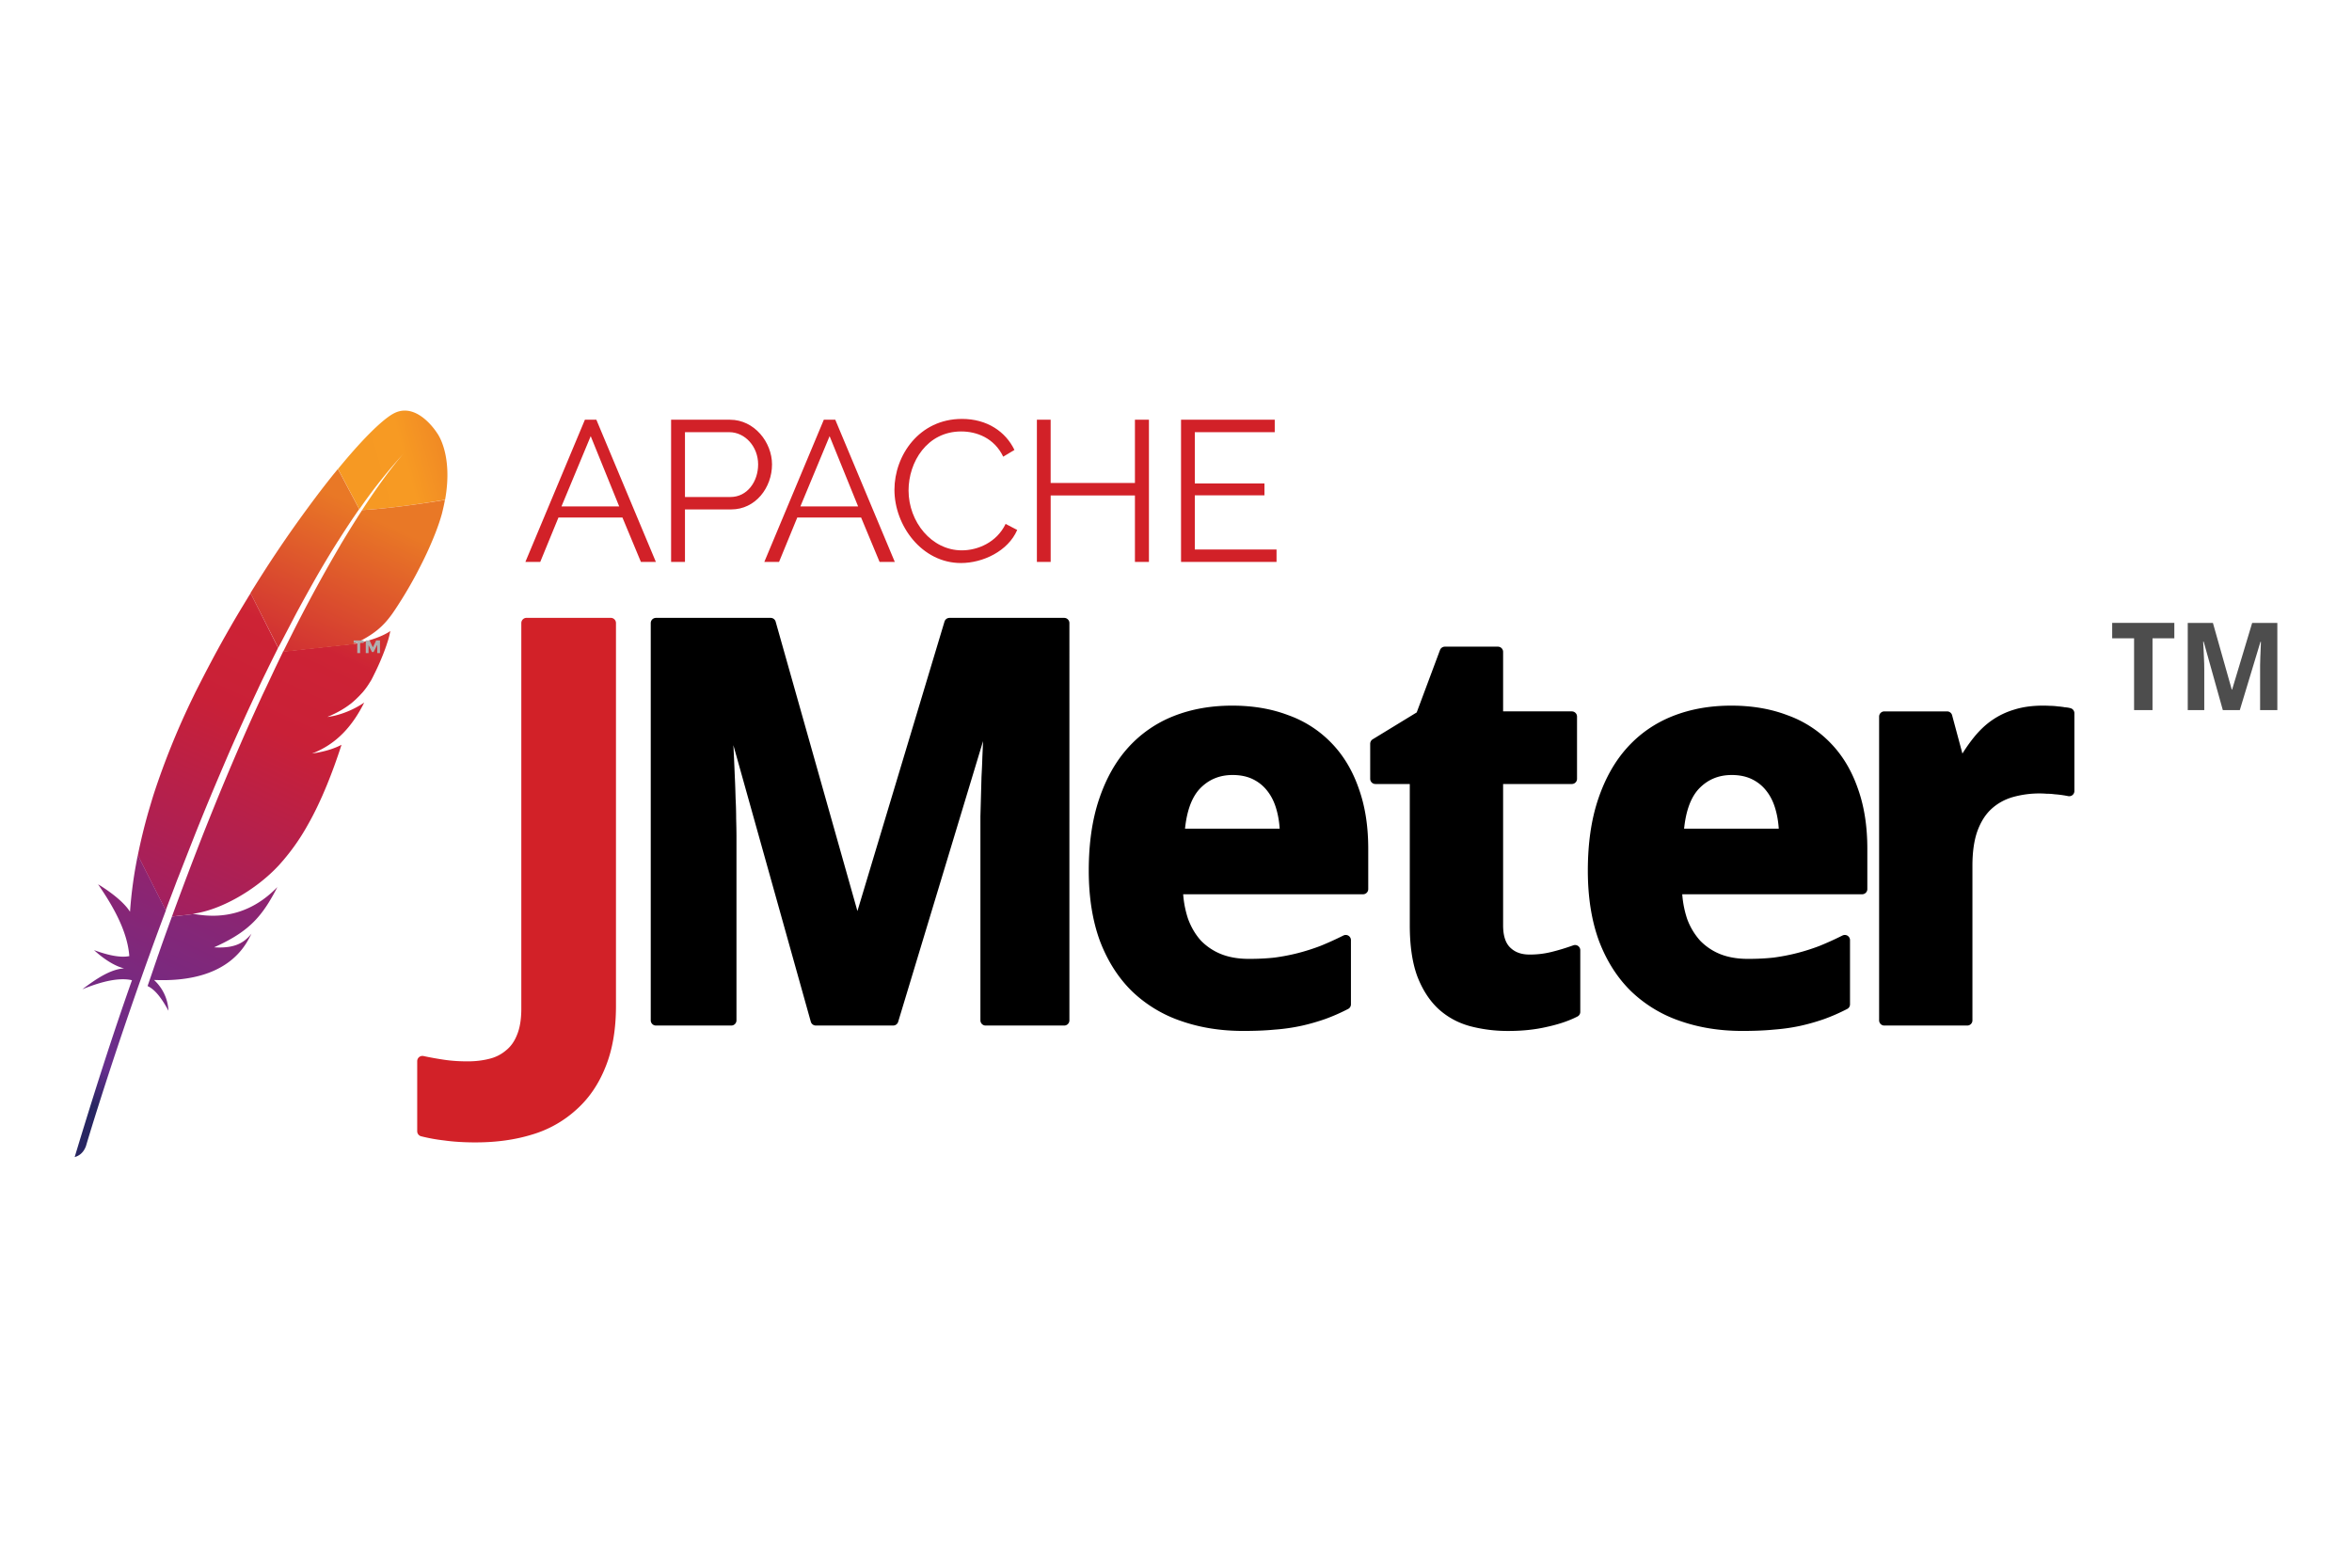 <svg xmlns="http://www.w3.org/2000/svg" width="126" height="84" fill="none"><g clip-path="url(#a)"><path fill="url(#b)" d="M21.02 22.193c-.626.373-1.672 1.418-2.912 2.935l1.143 2.158a27.6 27.6 0 0 1 2.54-3.167c-.03.038-.068.068-.098.105-.269.291-1.075 1.232-2.293 3.107 1.173-.06 2.973-.299 4.444-.553.44-2.45-.426-3.57-.426-3.57s-1.105-1.785-2.397-1.015"></path><path fill="#BE202E" d="M17.175 40.311c-.15.03-.3.052-.448.075.074-.008.156-.023.231-.038a2 2 0 0 0 .217-.037"></path><path fill="#BE202E" d="M17.175 40.311c-.15.03-.3.052-.448.075.074-.008.156-.023.231-.038a2 2 0 0 0 .217-.037" opacity=".35"></path><path fill="#BE202E" d="M17.563 38.422q-.012 0 0 0c.022 0 .045-.008.067-.008q.147-.02.284-.052c-.112.022-.232.037-.351.06"></path><path fill="#BE202E" d="M17.563 38.422q-.012 0 0 0c.022 0 .045-.008.067-.008q.147-.02.284-.052c-.112.022-.232.037-.351.06" opacity=".35"></path><path fill="url(#c)" d="M15.875 32.858q.526-.975 1.053-1.905.55-.961 1.12-1.867c.023-.037.045-.075.068-.105q.558-.885 1.127-1.703l-1.142-2.15q-.125.155-.262.32c-.328.412-.672.852-1.023 1.323q-.593.795-1.217 1.68c-.381.545-.77 1.12-1.158 1.71a94 94 0 0 0-.986 1.554c-.015.022-.022.037-.037.06l1.486 2.935c.329-.62.65-1.24.971-1.852"></path><path fill="url(#d)" d="M9.101 49.415c-.194.538-.396 1.09-.59 1.658 0 .008-.007.015-.007.023-.03.082-.06.157-.083.239-.134.38-.246.724-.515 1.5.44.203.792.725 1.12 1.323a2.4 2.4 0 0 0-.776-1.65c2.158.096 4.025-.449 4.981-2.032a6 6 0 0 0 .24-.448c-.441.552-.98.791-2.002.732 1.5-.672 2.255-1.322 2.92-2.39.157-.254.314-.53.47-.837-1.314 1.352-2.838 1.733-4.443 1.442l-1.203.134c-.037.105-.075.202-.112.306"></path><path fill="url(#e)" d="M9.661 46.72q.394-1.009.8-2.04.391-.983.806-1.979c.276-.665.56-1.33.844-1.994.291-.68.59-1.352.896-2.024.299-.665.613-1.33.919-1.987.112-.239.224-.47.343-.71.194-.402.396-.806.598-1.209.007-.022.022-.045.03-.067l-1.472-2.928c-.022.037-.045.082-.074.12-.344.567-.695 1.142-1.031 1.732q-.516.895-1.008 1.823c-.277.522-.545 1.045-.814 1.575-.053.105-.105.217-.157.322a40.969 40.969 0 0 0-2.091 5.153c-.105.329-.202.665-.3.993q-.333 1.166-.567 2.33l1.494 2.95c.194-.53.403-1.06.605-1.605.06-.15.12-.299.18-.456"></path><path fill="url(#f)" d="M7.36 45.935a23 23 0 0 0-.388 2.823c0 .03-.007.067-.007.097-.463-.746-1.718-1.478-1.71-1.471.896 1.3 1.576 2.584 1.673 3.846-.478.097-1.136-.044-1.89-.32.792.724 1.382.925 1.613.978-.724.044-1.478.545-2.24 1.12 1.113-.456 2.016-.635 2.659-.486C6.046 55.412 5.023 58.61 4 62c.314-.09.5-.306.605-.59.18-.612 1.397-4.645 3.294-9.94.052-.15.112-.3.164-.456l.045-.127q.302-.829.627-1.703c.052-.134.097-.261.15-.396v-.007L7.39 45.83a.6.6 0 0 0-.03.104"></path><path fill="url(#g)" d="M15.143 34.964c-.045.09-.082.171-.127.261-.127.269-.261.538-.388.814q-.211.448-.433.919c-.075.157-.15.313-.224.478q-.335.728-.68 1.5a155.314 155.314 0 0 0-1.703 4.003c-.269.666-.545 1.345-.822 2.055q-.367.942-.746 1.942c-.015.03-.023.067-.038.097-.246.657-.5 1.337-.754 2.031-.007.015-.015.03-.015.045l1.203-.134c-.023-.008-.045-.008-.075-.015 1.441-.18 3.353-1.255 4.586-2.584a11.5 11.5 0 0 0 1.56-2.174c.359-.627.688-1.322 1.009-2.098.276-.673.545-1.404.799-2.196-.329.172-.71.299-1.128.388l-.224.045c-.075.015-.15.022-.232.037 1.345-.515 2.189-1.508 2.801-2.733a4.9 4.9 0 0 1-1.613.71q-.137.031-.284.052c-.022 0-.045.007-.074.007.463-.194.858-.41 1.202-.672.075-.052.142-.112.21-.172.104-.09.2-.187.298-.284.06-.067.12-.127.18-.194.133-.157.26-.328.372-.515.038-.06.075-.112.105-.172.045-.09.09-.172.127-.254a13 13 0 0 0 .613-1.419c.014-.052.037-.097.052-.15.045-.141.09-.268.12-.38.044-.164.074-.299.089-.396a.8.8 0 0 1-.157.105c-.403.239-1.098.463-1.658.567-.008 0-.015 0-.022.008q-.08.009-.172.03c.007-.008.022-.008.03-.015l-3.78.41c.008.03 0 .045-.007.053"></path><path fill="url(#h)" d="M19.4 27.331a59 59 0 0 0-1.098 1.763c-.022.037-.044.067-.06.104a82.029 82.029 0 0 0-2.114 3.824c-.313.598-.626 1.232-.963 1.904l3.78-.41c1.098-.508 1.59-.964 2.068-1.628q.19-.272.381-.575c.389-.605.77-1.27 1.106-1.935a19 19 0 0 0 .836-1.845q.213-.551.336-1c.067-.262.12-.508.165-.747-1.464.246-3.264.485-4.437.545"></path><path fill="#BE202E" d="M16.958 40.356c-.075.015-.15.023-.231.037.074-.014.149-.03.231-.037"></path><path fill="#BE202E" d="M16.958 40.356c-.075.015-.15.023-.231.037.074-.014.149-.03.231-.037" opacity=".35"></path><path fill="url(#i)" d="M16.958 40.356c-.075.015-.15.023-.231.037.074-.014.149-.03.231-.037"></path><path fill="#BE202E" d="M17.556 38.422c.022 0 .044-.008.074-.008-.022 0-.045.008-.075.008"></path><path fill="#BE202E" d="M17.556 38.422c.022 0 .044-.008.074-.008-.022 0-.045.008-.075.008" opacity=".35"></path><path fill="url(#j)" d="M17.556 38.422c.022 0 .044-.008.074-.008-.022 0-.045.008-.075.008"></path><path fill="#B0AFB0" d="M19.293 34.447v.546h-.153v-.546h-.194v-.13h.535v.13zM20.198 34.567l-.183.37h-.09l-.182-.37v.426h-.148v-.677h.204l.177.37.176-.37h.205v.677h-.148v-.427z"></path><path fill="#D22128" stroke="#D22128" stroke-linejoin="round" stroke-width=".557" d="M25.498 60.934q-.946 0-1.66-.102a9 9 0 0 1-1.209-.218v-3.757q.54.116 1.136.204.583.087 1.282.087.67 0 1.237-.146a2.4 2.4 0 0 0 1.005-.51q.436-.349.67-.946.247-.597.247-1.5V33.384h4.514V53.9q0 1.834-.538 3.16-.525 1.325-1.486 2.184a5.8 5.8 0 0 1-2.271 1.281q-1.326.408-2.927.408Z"></path><path fill="url(#k)" stroke="url(#l)" stroke-linejoin="round" stroke-width=".557" d="M35.14 33.386v21.286h4.035v-9.904q-.002-.407-.017-.916 0-.509-.03-1.061c-.01-.369-.02-.74-.04-1.12a140.19 140.19 0 0 0-.191-3.7h.133l4.674 16.7h4.145l5.04-16.67h.115c-.029.884-.06 1.73-.098 2.546q-.016.526-.047 1.078l-.058 2.111v10.936h4.21V33.386h-6.146L45.97 49.662h-.087l-4.598-16.276zm42.264 1.542-1.282 3.433-2.44 1.49v1.879h2.121v7.845q0 1.573.377 2.62.395 1.034 1.067 1.66c.447.407.977.698 1.589.863a7.6 7.6 0 0 0 1.977.244q1.093.001 2.012-.215c.622-.136 1.137-.314 1.554-.528v-3.305q-.61.22-1.206.366a5 5 0 0 1-1.24.145q-.759 0-1.224-.453-.465-.45-.464-1.397V41.73h3.96v-3.334h-3.96v-3.468zm-11.4 3.16q-1.659 0-3.027.54a6.2 6.2 0 0 0-2.33 1.612q-.962 1.063-1.502 2.667-.54 1.6-.54 3.74c0 1.407.198 2.64.586 3.688q.597 1.557 1.658 2.591a6.8 6.8 0 0 0 2.534 1.525q1.47.51 3.218.51c.602 0 1.154-.02 1.659-.069a10 10 0 0 0 1.415-.203c.436-.097.846-.218 1.235-.354a10 10 0 0 0 1.183-.521v-3.439q-.641.32-1.253.568-.613.234-1.24.395-.625.16-1.294.249-.655.071-1.397.07c-.593 0-1.123-.088-1.589-.273a3.4 3.4 0 0 1-1.183-.788q-.479-.526-.754-1.27a5.7 5.7 0 0 1-.29-1.688h9.927v-2.157q.001-1.775-.493-3.142-.48-1.385-1.397-2.331a5.74 5.74 0 0 0-2.215-1.427q-1.295-.494-2.91-.493Zm26.736 0q-1.658 0-3.026.54c-.903.359-1.68.893-2.331 1.612q-.962 1.063-1.502 2.667-.54 1.6-.54 3.74c0 1.407.198 2.64.586 3.688q.596 1.557 1.659 2.591a6.8 6.8 0 0 0 2.534 1.525q1.47.51 3.218.51c.602 0 1.153-.02 1.658-.069q.758-.058 1.415-.203a11 11 0 0 0 1.235-.354 10 10 0 0 0 1.183-.521v-3.439q-.64.32-1.253.568c-.407.156-.823.288-1.24.395q-.626.16-1.293.249-.656.071-1.398.07c-.592 0-1.123-.088-1.589-.273a3.4 3.4 0 0 1-1.177-.788 3.85 3.85 0 0 1-.76-1.27 5.7 5.7 0 0 1-.29-1.688h9.928v-2.157q.001-1.775-.493-3.142-.48-1.385-1.398-2.331a5.74 5.74 0 0 0-2.215-1.427q-1.295-.494-2.91-.493Zm16.694 0q-.815 0-1.455.203a3.9 3.9 0 0 0-1.137.551c-.33.233-.627.524-.899.864-.271.34-.526.713-.759 1.13h-.22l-.656-2.44h-3.363v16.276h4.442v-8.286q.001-1.15.278-1.937.291-.8.8-1.281.527-.495 1.241-.713a5.5 5.5 0 0 1 1.948-.203q.218 0 .435.029a6 6 0 0 1 .76.104v-4.17a1.2 1.2 0 0 0-.261-.04 3 3 0 0 0-.365-.046 3 3 0 0 0-.406-.03 5 5 0 0 0-.383-.01Zm-43.4 3.16q.698 0 1.223.261t.875.725q.348.452.522 1.079.177.625.191 1.368H63.18q.117-1.775.887-2.603.787-.83 1.966-.83Zm26.735 0q.699 0 1.224.261.526.261.876.725.348.452.521 1.079.176.625.192 1.368h-5.665q.115-1.775.887-2.603.787-.83 1.965-.83Z"></path><path fill="url(#m)" d="M115.313 38.048h-.987V34.2h-1.173v-.824h3.329v.824h-1.169z"></path><path fill="url(#n)" d="m119.08 38.048-1.026-3.665h-.028a33 33 0 0 1 .041.812q.006.124.01.246.006.12.006.233l.003.201v2.173h-.885v-4.671h1.348l1.01 3.572h.019l1.074-3.572H122v4.67h-.923v-2.399l.012-.463q.007-.121.01-.236.013-.269.022-.56h-.025l-1.106 3.659z"></path><path fill="#D22128" d="m28.145 30.11 3.189-7.62h.614l3.189 7.62h-.802l-.99-2.38h-3.428l-.976 2.38zm3.5-6.74-1.566 3.764h3.092zM35.952 30.11v-7.62h3.156c1.306 0 2.25 1.21 2.25 2.394 0 1.242-.88 2.412-2.186 2.412h-2.477v2.814zm.743-3.48h2.439c.899 0 1.48-.828 1.48-1.746 0-.957-.704-1.727-1.545-1.727h-2.374zM40.945 30.11l3.188-7.62h.614l3.189 7.62h-.815l-.99-2.38h-3.42l-.977 2.38zm3.498-6.74-1.565 3.764h3.092zM51.532 22.446c1.352 0 2.341.685 2.813 1.662l-.601.362c-.485-1.009-1.43-1.352-2.251-1.352-1.824 0-2.82 1.63-2.82 3.163 0 1.681 1.235 3.208 2.852 3.208.86 0 1.87-.427 2.348-1.417l.621.324c-.492 1.138-1.843 1.772-3.014 1.772-2.089 0-3.563-1.999-3.563-3.926 0-1.83 1.319-3.796 3.615-3.796M61.55 22.49v7.62h-.75v-3.564h-4.514v3.564h-.738v-7.62h.737v3.39H60.8v-3.39zM68.386 29.443v.667H63.27v-7.62h5.02v.667h-4.282v2.749h3.731v.634h-3.731v2.903z"></path></g><defs><linearGradient id="b" x1="19.083" x2="27.458" y1="25.388" y2="23.06" gradientUnits="userSpaceOnUse"><stop stop-color="#F69923"></stop><stop offset=".312" stop-color="#F79A23"></stop><stop offset=".838" stop-color="#E97826"></stop></linearGradient><linearGradient id="c" x1=".752" x2="17.786" y1="62.974" y2="26.445" gradientUnits="userSpaceOnUse"><stop offset=".323" stop-color="#9E2064"></stop><stop offset=".63" stop-color="#C92037"></stop><stop offset=".751" stop-color="#CD2335"></stop><stop offset="1" stop-color="#E97826"></stop></linearGradient><linearGradient id="d" x1="6.472" x2="16.623" y1="60.273" y2="38.505" gradientUnits="userSpaceOnUse"><stop stop-color="#282662"></stop><stop offset=".095" stop-color="#662E8D"></stop><stop offset=".788" stop-color="#9F2064"></stop><stop offset=".949" stop-color="#CD2032"></stop></linearGradient><linearGradient id="e" x1="1.369" x2="18.402" y1="60.764" y2="24.234" gradientUnits="userSpaceOnUse"><stop offset=".323" stop-color="#9E2064"></stop><stop offset=".63" stop-color="#C92037"></stop><stop offset=".751" stop-color="#CD2335"></stop><stop offset="1" stop-color="#E97826"></stop></linearGradient><linearGradient id="f" x1="3.105" x2="12.057" y1="58.33" y2="39.133" gradientUnits="userSpaceOnUse"><stop stop-color="#282662"></stop><stop offset=".095" stop-color="#662E8D"></stop><stop offset=".788" stop-color="#9F2064"></stop><stop offset=".949" stop-color="#CD2032"></stop></linearGradient><linearGradient id="g" x1="5.149" x2="22.183" y1="62.527" y2="25.997" gradientUnits="userSpaceOnUse"><stop offset=".323" stop-color="#9E2064"></stop><stop offset=".63" stop-color="#C92037"></stop><stop offset=".751" stop-color="#CD2335"></stop><stop offset="1" stop-color="#E97826"></stop></linearGradient><linearGradient id="h" x1="3.905" x2="20.939" y1="64.706" y2="28.176" gradientUnits="userSpaceOnUse"><stop offset=".323" stop-color="#9E2064"></stop><stop offset=".63" stop-color="#C92037"></stop><stop offset=".751" stop-color="#CD2335"></stop><stop offset="1" stop-color="#E97826"></stop></linearGradient><linearGradient id="i" x1="6.274" x2="23.307" y1="63.051" y2="26.522" gradientUnits="userSpaceOnUse"><stop offset=".323" stop-color="#9E2064"></stop><stop offset=".63" stop-color="#C92037"></stop><stop offset=".751" stop-color="#CD2335"></stop><stop offset="1" stop-color="#E97826"></stop></linearGradient><linearGradient id="j" x1="6.145" x2="23.176" y1="62.989" y2="26.461" gradientUnits="userSpaceOnUse"><stop offset=".323" stop-color="#9E2064"></stop><stop offset=".63" stop-color="#C92037"></stop><stop offset=".751" stop-color="#CD2335"></stop><stop offset="1" stop-color="#E97826"></stop></linearGradient><linearGradient id="k" x1="35.139" x2="110.849" y1="33.386" y2="33.386" gradientUnits="userSpaceOnUse"><stop></stop><stop offset="1"></stop></linearGradient><linearGradient id="l" x1="35.139" x2="110.849" y1="33.386" y2="33.386" gradientUnits="userSpaceOnUse"><stop></stop><stop offset="1"></stop></linearGradient><linearGradient id="m" x1="113.153" x2="116.482" y1="33.377" y2="33.377" gradientUnits="userSpaceOnUse"><stop stop-color="#4D4D4D"></stop><stop offset="1" stop-color="#4D4D4D"></stop></linearGradient><linearGradient id="n" x1="117.201" x2="122" y1="33.377" y2="33.377" gradientUnits="userSpaceOnUse"><stop stop-color="#4D4D4D"></stop><stop offset="1" stop-color="#4D4D4D"></stop></linearGradient><clipPath id="a"><path fill="#fff" d="M4 22h118v40H4z"></path></clipPath></defs></svg>